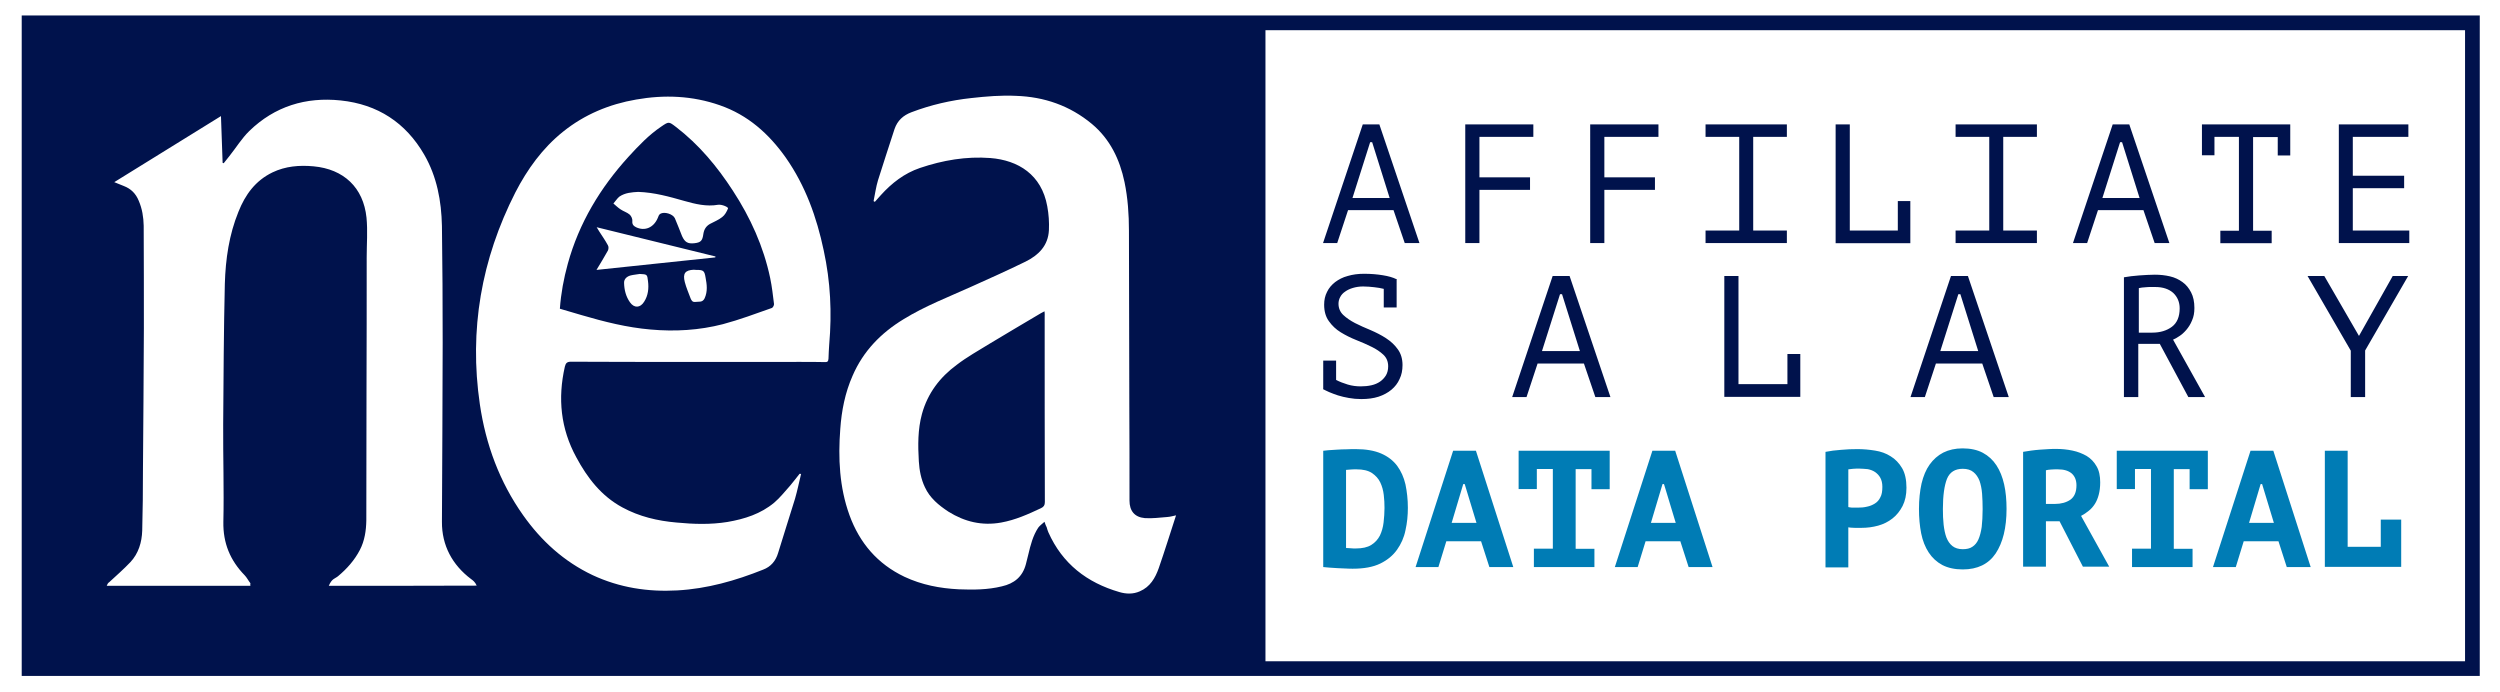 <svg version="1.1" id="Layer_3" xmlns="http://www.w3.org/2000/svg" x="0" y="0" viewBox="0 0 1358.8 376.2" style="enable-background:new 0 0 1358.8 376.2" xml:space="preserve"><style>.st0{fill:#00124c}</style><path class="st0" d="M11.8 8.4v359h1336V8.4H11.8zm166.9 310c1.7-4 3.3-3.8 5-5.2 4.8-4 9-8.7 11.9-14.3 2.6-5 3.4-10.5 3.5-16 .1-23.4 0-47 .1-70.4.1-24.2.1-48.4.1-72.6 0-7.2.6-14.4-.1-21.6-1.7-16.4-12.4-26.4-28.8-27.9-7.7-.7-15.2-.1-22.3 3.3-9.3 4.5-14.8 12.1-18.5 21.4-5.1 12.5-7 25.7-7.4 39.1-.6 25.5-.7 51-.9 76.4-.1 17.7.5 35.4.1 53.1-.2 11.5 3.7 20.9 11.6 29 1.1 1.1 2.1 3.1 3.1 4.3-.1.2-.1 1.4 0 1.4H58c.8-2 1.2-1.7 1.4-2 3.9-3.6 7.9-7.1 11.5-10.9 4.4-4.7 6.2-10.8 6.4-17.1.3-10.9.4-21.9.4-32.7.2-25.7.4-51.5.5-77.2.1-18.6-.1-37.2-.1-55.8-.1-4.7-.8-9.2-2.7-13.6-1.6-3.9-4.2-6.5-8.1-8-1.6-.6-3.1-1.2-5.2-2.1 19.5-12.1 38.6-23.9 58-35.9.3 8.8.6 17.1.9 25.4.2.1.4.2.6.2 1.1-1.3 2.1-2.6 3.1-3.9 3.6-4.5 6.7-9.6 10.8-13.6 13.8-13.4 30.7-18.6 49.7-16.6 20 2.1 35.3 12 45.4 29.5 6.9 12 9.3 25.1 9.6 38.7.3 21.1.4 42.3.4 63.4-.1 32.5-.2 64.9-.4 97.4-.1 12.9 5.7 23.5 15.8 31.1 1.1.8 2.2 1.6 3.1 3.6-26.5.1-53.3.1-80.4.1zm272-131.3c-.2 2.6-.3 5.2-.4 7.8-.1 1.6-.6 2-2.1 1.9-4.4-.1-8.7-.1-13.1-.1-41.6 0-83.1.1-124.7-.1-2.2 0-2.9.7-3.4 2.7-3.9 17.2-2.3 33.6 6.2 49.2 6 11.2 13.6 21.1 25.1 27.3 9.2 5 19.1 7.3 29.3 8.2 9.3.9 18.6 1.2 27.8-.3 9.3-1.6 18.1-4.4 25.4-10.5 3.2-2.7 5.9-6.2 8.7-9.3 1.8-2.1 3.4-4.3 5.1-6.4.3 0 .6.1.8.1-1.1 4.5-2 9-3.3 13.5-3 9.8-6.2 19.6-9.2 29.5-1.3 4.3-3.9 7.4-8.1 9-15 6-30.4 10.4-46.7 11.3-16 .9-31.4-1.5-46-8.3-15.6-7.4-27.9-18.6-37.8-32.6-12.8-18.1-20.3-38.4-23.5-60.3-5.9-40.4.8-78.7 19.3-115.1 6.5-12.6 14.7-24 25.9-33 11.7-9.4 25.2-15 39.8-17.5 15.3-2.7 30.5-2.1 45.4 3.1 15.3 5.3 26.7 15.5 35.9 28.5 10.7 15.3 16.8 32.4 20.6 50.4 3.7 17 4.5 33.9 3 51zm179.1 121.7c-1.9 5.4-4.7 10.2-10.3 12.6-3.6 1.6-7.4 1.5-11.1.4-17.6-5.1-31-15.4-38.6-32.5-.4-.9-.6-1.7-.9-2.7-.4-.7-.7-1.5-1.2-3-1.3 1.2-2.6 2.1-3.4 3.2-2.9 4.4-4.2 9.5-5.4 14.6-.4 1.7-.9 3.6-1.3 5.2-1.8 6.9-6.4 10.6-13.1 12.1-7.7 1.9-15.6 1.9-23.4 1.6-10.2-.5-20.1-2.4-29.5-6.8-14.7-7-24.4-18.4-29.9-33.5-5.5-15.2-6.2-31-5-46.8.7-10 2.6-19.7 6.7-29 5.8-13.4 15.4-23.2 27.7-30.7 11.7-7.2 24.5-12.1 37.1-17.8 9.8-4.4 19.6-8.8 29.2-13.5 7.1-3.5 12.3-8.7 12.7-17.1.2-4.3-.1-8.7-.9-13-3.1-17.2-15.8-25-30.9-26.2-13.1-1-25.9 1.2-38.3 5.4-8.5 2.9-15.3 8.2-21.2 14.7-1.1 1.2-2.2 2.4-3.3 3.7-.2-.1-.5-.2-.7-.4.8-3.8 1.3-7.7 2.4-11.3 2.9-9.3 6-18.6 9-27.9 1.6-4.6 4.7-7.4 9.2-9.1 10.5-4 21.4-6.5 32.5-7.7 8.1-.9 16.2-1.6 24.3-1.2 15.3.5 29.3 5.3 41.3 15.3 9.8 8.2 15.1 19.2 17.7 31.6 1.8 8.7 2.4 17.6 2.4 26.4.1 31.6.1 63.2.2 94.8.1 17.3.1 34.6.1 51.9 0 5.5 2.7 9 8.3 9.5 4 .3 8.2-.3 12.3-.6 1.6-.1 3.2-.6 4.7-.9-3.1 9.5-6.1 19.2-9.4 28.7zm710 50.6h-652v-343h652v343z"/><path class="st0" d="M398.3 103.6c-8.5-13.1-18.4-25-30.9-34.6-3.9-3-3.9-3-8-.2-6.7 4.5-12.3 10.4-17.7 16.3-15.4 16.9-27 36.1-33.1 58.3-2.2 8-3.7 16-4.3 24.4 4.1 1.2 8 2.4 11.9 3.5 12.3 3.6 24.6 6.7 37.4 7.8 13.3 1.2 26.5.4 39.3-2.9 9-2.4 17.8-5.7 26.6-8.8.6-.2 1.2-1.4 1.2-2.1-.6-4.7-1.1-9.5-2.1-14.2-3.6-17.1-10.7-32.8-20.3-47.5zM350.1 164c-2.1 3.4-5.4 3.6-7.7.3-2.2-3.1-3.1-6.7-3.2-10.5-.1-2.2 1.6-3.6 3.6-4.1 1.6-.4 3.3-.5 4.9-.8 4 .2 4.1.2 4.5 3.9.5 3.9.1 7.8-2.1 11.2zm32.9-1.9c-1.2 2.5-3.2 1.7-5 2-1.6.2-2.1-.7-2.6-1.8-1.1-3-2.4-5.9-3.2-9-1.2-4.7.2-6.5 5-6.7.4.1.9.1 1.3.1 3.8 0 4.4.4 5 4.2.7 3.7 1.2 7.4-.5 11.2zm5.8-22.2c-21 2.2-42.8 4.5-64.6 6.8 2.2-3.7 4.3-7 6.2-10.5.4-.8.5-2.1 0-2.9-1.4-2.6-3.1-5-4.7-7.5-.4-.6-.7-1.2-1.4-2.3 21.9 5.4 43.6 10.7 64.6 15.9-.1.2-.1.4-.1.5zm6.9-26.6c-.7 1.7-1.7 3.6-3.2 4.7-2 1.6-4.4 2.5-6.6 3.7-2.1 1.2-3.2 2.9-3.6 5.4-.5 3.8-1.4 4.7-4.9 5.1-3.6.4-5.2-.6-6.7-3.9-1.3-3.2-2.5-6.5-3.9-9.7-1.1-2.3-5.7-3.7-7.9-2.4-.7.4-1.1 1.4-1.4 2.3-2.2 5.2-7 7.3-11.8 5-1.4-.7-2.2-1.6-2-3.4.1-1.2-.6-2.7-1.5-3.5-1.4-1.2-3.3-1.7-4.9-2.8-1.4-.9-2.6-2.1-3.9-3.2 1.1-1.2 2-2.7 3.2-3.7 3.2-2.2 6.9-2.4 10.3-2.6 8.8.3 16.9 2.6 25 4.9 6 1.7 12.1 3.2 18.4 2.1 2.1-.3 5.7 1.3 5.4 2zm172 55.9c-.8.4-1.4.7-1.9 1-9.3 5.5-18.6 11-27.9 16.6-6 3.7-12.3 7.2-17.9 11.5-9.1 6.7-15.8 15.4-18.9 26.7-2.3 8.5-2.2 17.1-1.7 25.7.3 4.9 1.2 9.7 3.3 14.1 2.7 5.9 7.5 9.8 12.8 13.3 8.8 5.5 18.3 7.8 28.7 5.9 7.7-1.4 14.6-4.5 21.6-7.8 1.5-.7 2.1-1.6 2.1-3.3-.1-33.6-.1-67.2-.1-100.9.1-1 0-1.7-.1-2.8zm189.7-55h-24.7l-5.9 17.9h-7.7l21.6-64.5h9l21.8 64.5h-8l-6.1-17.9zm-22.3-6.6h20.2l-9.5-30.3h-1.1l-9.6 30.3zm61.3-40h37v6.8h-29.3v22h27.5v6.8h-27.5v28.9h-7.7V67.6zm68 0h37v6.8H872v22h27.5v6.8H872v28.9h-7.7V67.6zm62.6 0h44.2v6.8h-18.3v50.9h18.3v6.8H927v-6.8h18.3V74.4H927v-6.8zm70.7 0h7.7v57.7h26.1v-16h6.8v22.9h-40.6V67.6zm65.2 0h44.2v6.8h-18.3v50.9h18.3v6.8h-44.2v-6.8h18.3V74.4h-18.3v-6.8zm102.1 46.6h-24.7l-5.9 17.9h-7.7l21.6-64.5h9l21.8 64.5h-8l-6.1-17.9zm-22.3-6.6h20.2l-9.5-30.3h-1.1l-9.6 30.3zm54.2-40h47.9v16.9h-6.8v-10h-13.4v50.9h10.1v6.8h-27.9v-6.8h10.1v-51h-13.3v10h-6.8V67.6zm74.2 0h37.9v6.8h-30.2v21.1h27.9v6.8h-27.9v23h30.7v6.8h-38.3V67.6zM726.2 206.5c1.9 1 4 1.8 6.3 2.5s4.7 1 7.1 1c2.1 0 4-.2 5.8-.6 1.8-.4 3.4-1.1 4.7-2 1.3-.9 2.4-2.1 3.2-3.4.8-1.4 1.2-3 1.2-4.9 0-2.6-.9-4.7-2.6-6.3-1.7-1.6-3.9-3.1-6.4-4.3-2.6-1.3-5.4-2.5-8.4-3.7-3-1.2-5.8-2.6-8.4-4.2-2.6-1.6-4.7-3.6-6.4-6-1.7-2.3-2.6-5.3-2.6-9 0-2.6.5-4.9 1.6-7 1-2.1 2.5-3.8 4.4-5.3 1.9-1.4 4.1-2.6 6.8-3.3 2.7-.8 5.6-1.2 8.9-1.2 3.8 0 7.2.3 10.2.8 3.1.5 5.5 1.2 7.3 2.1l.2-.1v.2h.1l-.1.3v15h-7V157c-1.6-.4-3.3-.7-5.2-.9-1.9-.2-3.9-.4-6-.4s-3.9.3-5.6.8c-1.7.5-3.1 1.2-4.2 2-1.2.8-2.1 1.8-2.7 3-.6 1.1-.9 2.3-.9 3.6 0 2.4.9 4.5 2.6 6.1 1.7 1.6 3.9 3.1 6.4 4.4 2.6 1.3 5.4 2.6 8.4 3.8 3 1.3 5.8 2.7 8.4 4.4 2.6 1.7 4.7 3.6 6.4 6 1.7 2.3 2.6 5.2 2.6 8.6 0 2.8-.5 5.4-1.6 7.6-1 2.3-2.5 4.2-4.4 5.8-1.9 1.6-4.3 2.9-7 3.8-2.8.9-5.9 1.3-9.4 1.3-2.4 0-4.6-.2-6.8-.6-2.1-.4-4.1-.8-5.9-1.4-1.8-.6-3.4-1.2-4.8-1.8-1.4-.6-2.5-1.2-3.3-1.6l.1-.3V196h7v10.5zm134.7-8.9h-25.2l-6 18.2h-7.8l22-65.8h9.2l22.2 65.8h-8.2l-6.2-18.2zm-22.8-6.8h20.6l-9.7-30.9h-1.1l-9.8 30.9zm99-40.8h7.8v58.8h26.6v-16.4h7v23.3h-41.3V150zm140.3 47.6h-25.2l-6 18.2h-7.8l22-65.8h9.2l22.2 65.8h-8.2l-6.2-18.2zm-22.8-6.8h20.6l-9.7-30.9h-1.1l-9.8 30.9zm99.9-40.1c2.4-.4 5.1-.8 8.2-1 3.1-.2 5.9-.4 8.5-.4 2.9 0 5.6.3 8.2.9 2.6.6 4.9 1.7 6.8 3.1 2 1.4 3.5 3.3 4.7 5.6 1.2 2.3 1.8 5.1 1.8 8.5 0 2.6-.4 4.8-1.3 6.8-.8 2-1.9 3.7-3.1 5.1-1.2 1.4-2.5 2.6-3.8 3.4-1.3.9-2.4 1.5-3.4 1.9l17.4 31.2h-9.1l-15.5-28.9h-11.7v28.9h-7.8v-65.1zm17 5.3h-2.5c-.9 0-1.7 0-2.5.1s-1.6.1-2.3.2c-.7.1-1.3.2-1.7.3v24.2h7.3c4.3 0 7.9-1.1 10.7-3.2 2.8-2.1 4.2-5.5 4.2-10 0-3.4-1.2-6.2-3.5-8.4-2.4-2.1-5.6-3.2-9.7-3.2zm106.2 34.6-23.5-40.6h9.1l18.8 32.5h.1l18.3-32.5h8.4l-23.4 40.5v25.3h-7.8v-25.2z"/><path d="M719.2 245c.5-.1 1.5-.1 2.8-.3 1.4-.1 2.9-.2 4.6-.3 1.7-.1 3.5-.2 5.3-.2 1.8-.1 3.5-.1 4.9-.1 5.6 0 10.2.8 13.9 2.4 3.7 1.6 6.6 3.9 8.7 6.7 2.1 2.9 3.6 6.2 4.5 10.1.8 3.9 1.3 8.1 1.3 12.7 0 4.2-.4 8.2-1.3 12.2-.8 4-2.4 7.5-4.6 10.6-2.2 3.1-5.2 5.6-9.1 7.5-3.9 1.9-8.9 2.8-14.9 2.8-1 0-2.2 0-3.7-.1s-3-.1-4.6-.2c-1.6-.1-3.1-.2-4.5-.3-1.4-.1-2.6-.2-3.3-.3V245zm18.1 10.1c-1.1 0-2.3 0-3.3.1-1.1.1-1.9.2-2.4.2v42.4c.2.1.6.1 1.1.1.5 0 1 .1 1.5.1s1 .1 1.5.1h1.2c3.5 0 6.3-.6 8.4-1.9 2.1-1.3 3.6-3 4.7-5.1 1-2.1 1.7-4.5 2-7.1.3-2.6.5-5.3.5-7.9 0-2.3-.1-4.7-.4-7.1-.3-2.5-.9-4.7-1.9-6.8s-2.5-3.7-4.5-5.1c-2.2-1.4-4.9-2-8.4-2zm67.7 39.1h-18.9l-4.3 14h-12.4l20.4-63.2h12.4l20.3 63.2h-13l-4.5-14zm-16-10h13.5l-6.4-21.1h-.8l-6.3 21.1zm44.7 14H844v-43.3h-8.7v10.9h-9.9V245h49.5v20.9H865V255h-8.6v43.3h10.2v9.9h-32.9v-10zm79.6-4h-18.9l-4.3 14h-12.4l20.4-63.2h12.4l20.3 63.2h-13l-4.5-14zm-16-10h13.5l-6.4-21.1h-.8l-6.3 21.1zm94.9-38.6c2.5-.5 5.3-.9 8.4-1.1 3-.3 6.1-.4 9.1-.4 3.1 0 6.3.3 9.4.8 3.2.5 6 1.5 8.5 3.1 2.5 1.5 4.6 3.7 6.2 6.4 1.6 2.7 2.4 6.3 2.4 10.7 0 3.9-.7 7.1-2.1 9.9-1.4 2.7-3.2 5-5.5 6.8-2.3 1.8-4.9 3.1-7.8 3.9-2.9.8-5.9 1.2-9.1 1.2h-3.5c-.7 0-1.4-.1-2.1-.1-.7-.1-1.2-.1-1.5-.2v21.8h-12.4v-62.8zm18.4 9.1c-1.2 0-2.3 0-3.4.1s-2 .2-2.6.3v20.5c.2.1.6.1 1.1.2.5.1 1 .1 1.5.1h2.7c1.6 0 3.2-.1 4.8-.5 1.6-.3 3-.9 4.3-1.7 1.3-.8 2.3-1.9 3-3.4.8-1.4 1.1-3.3 1.1-5.7 0-2-.4-3.6-1.1-4.9-.7-1.3-1.7-2.3-2.8-3.1-1.2-.8-2.5-1.3-4-1.6-1.5-.1-3-.3-4.6-.3zm32.4 21.9c0-5.1.5-9.7 1.4-13.8 1-4.1 2.4-7.5 4.4-10.3 2-2.8 4.5-5 7.4-6.5 3-1.5 6.5-2.3 10.5-2.3 4.3 0 8 .8 11 2.4 3 1.6 5.5 3.9 7.4 6.8 1.9 2.9 3.3 6.4 4.2 10.4.9 4 1.3 8.5 1.3 13.3 0 10.3-2 18.3-5.9 24.2-3.9 5.8-9.9 8.7-17.9 8.7-4.3 0-8-.8-11.1-2.4-3-1.6-5.5-3.9-7.4-6.8-1.9-2.9-3.3-6.4-4.1-10.4-.8-4.1-1.2-8.5-1.2-13.3zm13 0c0 3.1.1 5.9.4 8.6.3 2.6.8 5 1.5 6.9.8 2 1.8 3.5 3.3 4.7 1.4 1.1 3.3 1.7 5.6 1.7 2.1 0 3.9-.4 5.2-1.3 1.4-.9 2.5-2.2 3.3-4 .8-1.8 1.4-4.1 1.8-6.8.3-2.7.5-6 .5-9.7 0-2.9-.1-5.7-.3-8.4-.2-2.6-.7-5-1.4-7-.8-2-1.9-3.6-3.3-4.7-1.4-1.2-3.4-1.8-5.8-1.8-4.2 0-7.1 1.8-8.6 5.5-1.4 3.6-2.2 9-2.2 16.3zm43.5-31c1.4-.2 2.9-.5 4.5-.7 1.6-.2 3.2-.4 4.8-.5 1.6-.1 3.1-.2 4.7-.3 1.5-.1 2.9-.1 4.2-.1 2.9 0 5.9.3 8.7.9 2.9.6 5.4 1.6 7.7 2.9 2.3 1.4 4.1 3.3 5.4 5.6 1.4 2.3 2 5.3 2 8.8 0 2.6-.3 4.8-.8 6.7-.5 1.9-1.2 3.6-2.1 5-.9 1.4-2 2.7-3.3 3.7-1.3 1.1-2.7 2-4.2 2.8l15.3 27.6h-14.3l-12.7-24.7h-7.4V308h-12.4v-62.4zm19 9.5c-1.3 0-2.5 0-3.7.1-1.2.1-2.2.2-2.8.4v18.3h4.9c3.4 0 6.2-.8 8.4-2.3 2.2-1.6 3.3-4.2 3.3-7.8 0-2.7-.8-4.8-2.5-6.4-1.9-1.6-4.3-2.3-7.6-2.3zm40.3 43.1h10.3v-43.3h-8.7v10.9h-9.9V245h49.5v20.9h-9.9V255h-8.6v43.3h10.2v9.9h-32.9v-10zm79.6-4h-18.9l-4.3 14h-12.4l20.4-63.2h12.4l20.3 63.2h-13l-4.5-14zm-16-10h13.5l-6.4-21.1h-.8l-6.3 21.1zm71.5-1.8h11.2v25.7h-41.5V245h12.4v52.2h18v-14.8z" style="fill:#007cb5"/></svg>